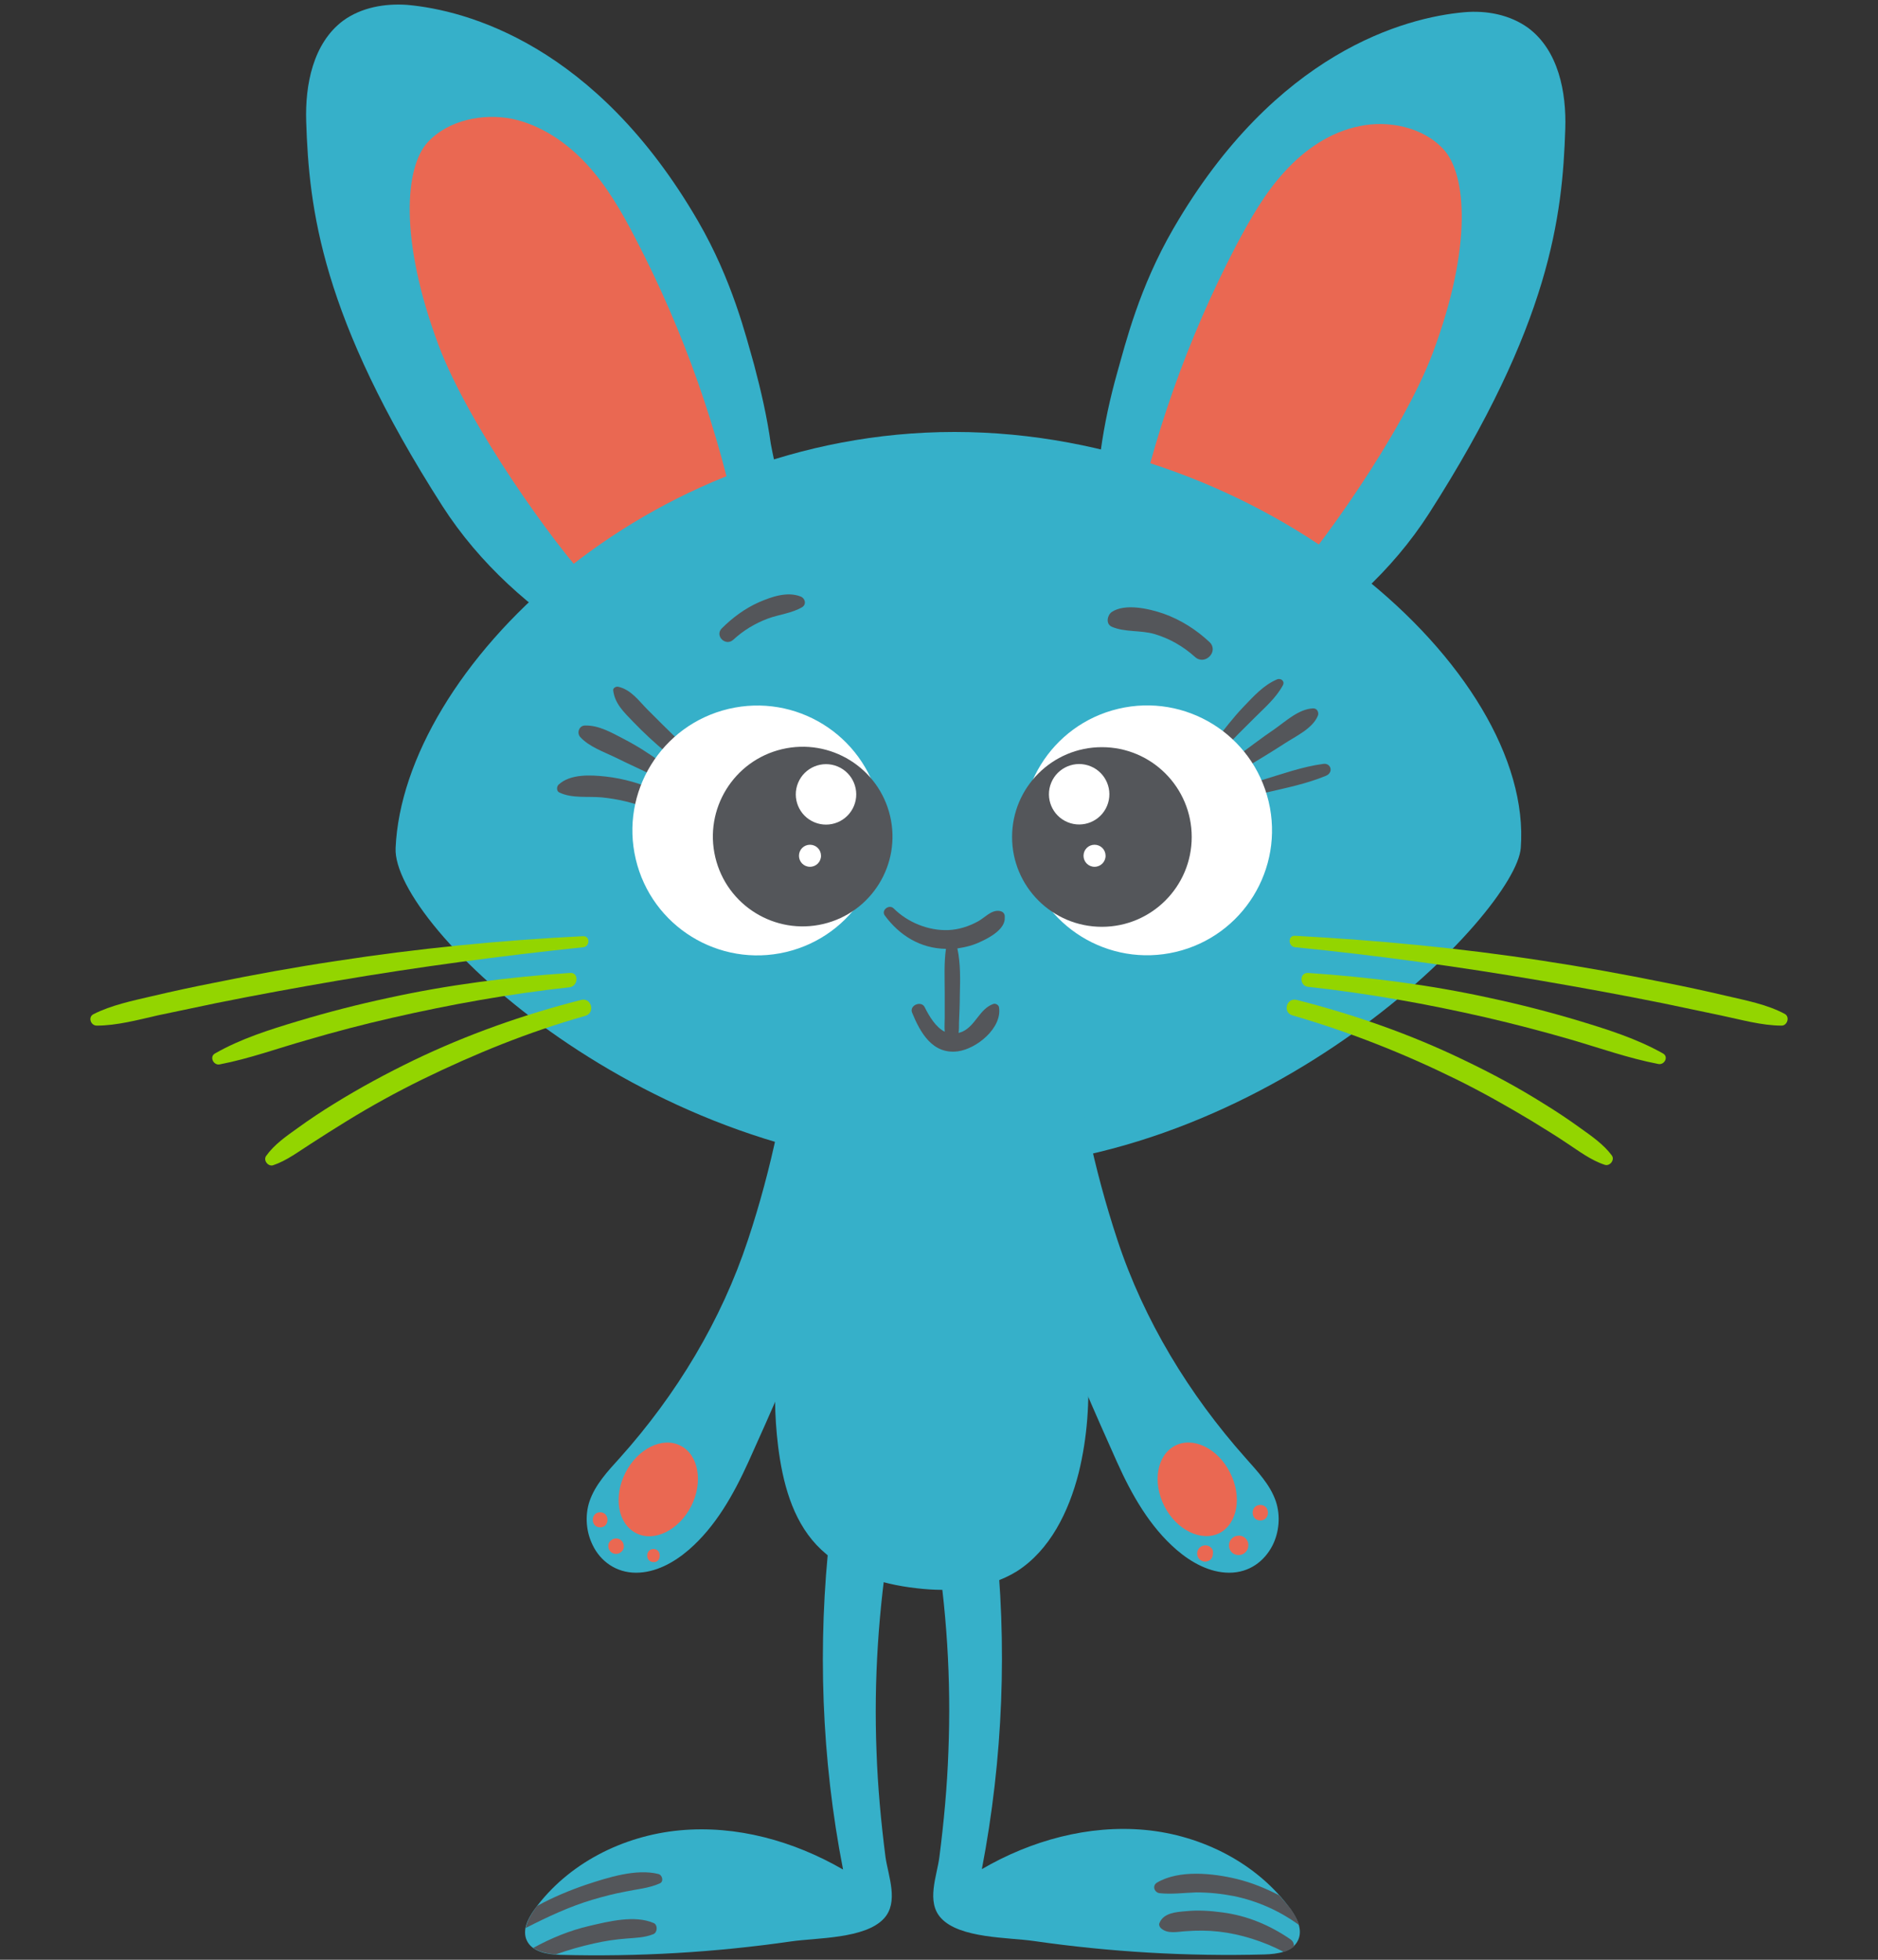 <?xml version="1.0" encoding="utf-8"?>
<!-- Generator: Adobe Illustrator 25.2.3, SVG Export Plug-In . SVG Version: 6.00 Build 0)  -->
<svg version="1.1" id="Layer_1" xmlns="http://www.w3.org/2000/svg" xmlns:xlink="http://www.w3.org/1999/xlink" x="0px" y="0px"
	 viewBox="0 0 460 480" style="enable-background:new 0 0 460 480;" xml:space="preserve">
<rect x="0" y="0" width="460" height="480" fill="#333333" stroke="none"/>
<style type="text/css">
	.st0{fill:#36B0C9;}
	.st1{fill:#EA6852;}
	.st2{fill:#54565A;}
	.st3{fill:#93D500;}
	.st4{fill:#FFFFFF;}
</style>
<g>
	<g>
		<g>
			<path class="st0" d="M273.7,91.1c2-7,5.3-20.6,13.7-35.1c25.1-43.3,56.8-51.7,71.2-53c5.5-0.5,11.3,0.6,15.8,3.9
				c7.3,5.5,9.3,15.6,9,24.7c-0.7,21.3-3.6,47.7-33.4,94.2c-9,14-21.7,25.4-35.9,34l-46.5-31.1c-1.1-5.5,1-12.7,2-18.2
				C270.5,103.9,271.9,97.5,273.7,91.1z"/>
		</g>
		<g>
			<path class="st1" d="M277.2,132.6l26.2,15.6c-0.9,1.2-1.9,2.4-2.8,3.6c-0.4,0.5,0.1,1.1,0.6,1.2c-0.1,0.2-0.2,0.3-0.3,0.5
				c-0.3,0.4-0.1,0.8,0.2,1c-0.9,0.9-1.7,1.7-2.5,2.7c-0.3,0.3,0.1,0.9,0.5,0.6c5.6-3.7,10.4-8.8,15-13.6
				c8.2-8.5,29.4-37.9,36.9-57.9c9.7-26,8.2-43.6,2.6-49.7c-5-5.5-13.6-7.2-20.6-5.7c-7.1,1.4-13.4,5.7-18.3,11.1
				c-4.9,5.3-8.5,11.7-11.9,18.1C290.9,82.9,282.2,107.4,277.2,132.6z"/>
		</g>
	</g>
	<g>
		<path class="st0" d="M184.7,89.3c-2-7-5.3-20.6-13.7-35.1c-25.1-43.3-56.8-51.7-71.2-53C94.3,0.8,88.5,1.8,84,5.1
			c-7.3,5.5-9.3,15.6-9,24.7c0.7,21.3,3.6,47.7,33.4,94.2c9,14,21.7,25.4,35.9,34l46.5-31.1c1.1-5.5-1-12.7-2-18.2
			C187.9,102.2,186.4,95.7,184.7,89.3z"/>
	</g>
	<g>
		<path class="st1" d="M155.6,58.3c-3.3-6.4-7-12.8-11.9-18.1c-4.9-5.3-11.2-9.6-18.3-11.1c-7.1-1.4-15.6,0.3-20.6,5.7
			c-5.6,6-7.1,23.7,2.6,49.7c7.5,20,28.7,49.3,36.9,57.9c4.6,4.8,9.4,9.9,15,13.6c0.4,0.3,0.8-0.3,0.5-0.6c-0.8-0.9-1.7-1.8-2.5-2.7
			c0.3-0.2,0.5-0.6,0.2-1c-0.1-0.2-0.2-0.3-0.3-0.5c0.5-0.1,1-0.7,0.6-1.2c-0.9-1.2-1.9-2.4-2.8-3.6l26.2-15.6
			C176.1,105.6,167.5,81.1,155.6,58.3z"/>
	</g>
	<path class="st0" d="M372.5,207.7c-1.2,15.6-61.7,78.7-137.8,78.7S96,226.6,96.9,207.7c1.9-43.4,60.8-101.9,136.9-101.9
		S375.8,164.4,372.5,207.7z"/>
	<path class="st0" d="M280.5,448.2c-13.9-1.3-28,2.6-40,9.6c5.2-27.1,6.3-55,3.2-82.5l-14.7,1.2c2.9,17.3,4,35,3.3,52.5
		c-0.3,8.6-1.1,17.2-2.2,25.8c-0.6,4.7-3.3,11,0.4,15c4.6,5,16.5,4.7,22.7,5.6c18.7,2.7,37.7,3.8,56.5,3.3c3.2-0.1,7-0.6,8.3-3.6
		c1.1-2.5-0.3-5.3-1.9-7.5C308,456.4,294.4,449.5,280.5,448.2z"/>
	<path class="st0" d="M214.7,429.1c-0.7-17.6,0.5-35.2,3.3-52.5l-14.7-1.2c-3.1,27.4-2.1,55.4,3.2,82.5c-12.1-7-26.1-10.9-40-9.6
		c-13.9,1.3-27.4,8.1-35.6,19.4c-1.6,2.2-3,5-1.9,7.5c1.3,2.9,5.1,3.5,8.3,3.6c18.9,0.5,37.8-0.6,56.5-3.3
		c6.2-0.9,18.1-0.6,22.7-5.6c3.7-4,1.1-10.3,0.4-15C215.8,446.3,215,437.7,214.7,429.1z"/>
	<path class="st0" d="M190.4,277c-1.9,9-4.3,18-7.2,26.7c-6.5,19.7-17.5,37.9-31.4,53.4c-2.9,3.2-6,6.5-7.4,10.6
		c-1.2,3.6-0.8,7.6,0.8,10.8c1.9,3.9,5.7,6.7,10.6,6.7c4.8,0,9.3-2.5,12.9-5.6c6.6-5.7,11-13.6,14.6-21.5
		c11.2-24.8,21.9-49.4,26.7-76.4c0.7-3.8,1.3-7.7,1.8-11.5c0,0.3-13.6,0.4-14.9,0.5C191.3,270.9,191.5,271.8,190.4,277z"/>
	<path class="st0" d="M305.1,357.1c-13.8-15.5-24.9-33.7-31.4-53.4c-2.9-8.8-5.3-17.7-7.2-26.7c-1.1-5.2-0.9-6.1-6.5-6.3
		c-1.3,0-14.8-0.1-14.9-0.5c0.5,3.8,1.1,7.7,1.8,11.5c4.9,27,15.6,51.6,26.7,76.4c3.6,8,8,15.8,14.6,21.5c3.6,3.1,8.1,5.6,12.9,5.6
		c4.9,0,8.6-2.8,10.6-6.7c1.6-3.2,2-7.2,0.8-10.8C311.1,363.6,308,360.4,305.1,357.1z"/>
	<path class="st0" d="M240.7,258.3l-22.1,10.9c-21.2,22.4-31.8,54.5-28,85.1c1.1,8.7,3.4,17.7,9.4,24.1c6.2,6.6,15.5,9.6,24.5,10.6
		c8.4,1,17.3,0.3,24.5-4.1c8.2-5.2,12.8-14.7,15.2-24.1c4.3-17.4,2.4-35.9-2.6-53.1C256.5,290.6,248.6,274.4,240.7,258.3z"/>
	<path class="st2" d="M196.1,146.1c-3.3-1.3-7.2,0.1-10.2,1.4c-3.4,1.5-6.5,3.8-9.1,6.4c-1.8,1.8,0.9,4.5,2.8,2.8
		c2.5-2.3,5.3-4,8.5-5.2c2.7-1,5.9-1.3,8.4-2.8C197.6,148,197.2,146.5,196.1,146.1z"/>
	<path class="st2" d="M285,150.3c-3.5-1.2-9.4-2.6-12.7-0.4c-1.1,0.8-1.5,2.9,0,3.6c3.2,1.4,7.1,0.8,10.5,1.8c3.7,1.1,7,3,9.9,5.6
		c2.4,2.2,5.9-1.3,3.6-3.6C293,154.2,289.2,151.8,285,150.3z"/>
	<path class="st2" d="M312.8,166.4c-3.3,1.4-5.7,4.1-8.2,6.7c-2.6,2.7-4.8,5.7-7.2,8.6c-1.1,1.4,0.8,3.5,2.1,2.1
		c2.5-2.8,5.2-5.4,7.8-8c2.5-2.5,5.2-4.8,6.9-7.9C314.8,166.9,313.8,166,312.8,166.4z"/>
	<path class="st2" d="M321.7,173.5c-3.5,0.1-6.7,3.1-9.4,5c-3.4,2.3-6.6,4.8-9.9,7.2c-1.7,1.3-0.2,4,1.7,2.9c3.5-2.1,7-4.2,10.4-6.4
		c2.7-1.8,7-3.7,8.3-6.9C323.1,174.6,322.7,173.5,321.7,173.5z"/>
	<path class="st2" d="M324.1,187.1c-5.2,0.7-10.1,2.5-15.1,4c-1.9,0.6-1.2,3.5,0.8,3.1c5.1-1.2,10.2-2.2,15-4.2
		C326.7,189.2,326,186.8,324.1,187.1z"/>
	<path class="st2" d="M158.7,173.9c-2.2-2.2-4.1-5-7.3-5.7c-0.5-0.1-1.3,0.3-1.2,0.9c0.4,3.3,2.7,5.4,4.9,7.7
		c2.6,2.7,5.3,5.2,8.2,7.6c2.1,1.7,5.1-1.1,3-3C163.7,178.9,161.2,176.4,158.7,173.9z"/>
	<path class="st2" d="M162.2,186.9c-3-2.2-6.1-4.2-9.4-5.9c-2.9-1.5-6.1-3.4-9.5-3.3c-1.4,0-2.1,1.7-1.2,2.8c2.2,2.4,5.7,3.6,8.6,5
		c3.2,1.6,6.4,3,9.6,4.6C162.5,191.1,164.1,188.3,162.2,186.9z"/>
	<path class="st2" d="M160.9,193.7c-4-1.8-8.1-3-12.5-3.5c-3.7-0.4-8.7-0.7-11.6,2c-0.5,0.5-0.5,1.6,0.2,1.9c3.1,1.5,7,0.9,10.4,1.2
		c4,0.4,7.8,1.3,11.5,2.8C161.6,199.1,163.4,194.8,160.9,193.7z"/>
	<path class="st2" d="M244.7,223.1c-2-0.2-3.5,1.7-5.2,2.6c-2.2,1.2-4.7,2-7.2,2.1c-4.9,0.2-10-1.9-13.4-5.3
		c-1.1-1.1-3.1,0.4-2.2,1.7c3.6,4.9,8.7,8.1,15,8.2c-0.5,3.5-0.3,7.2-0.3,10.7c0,2.1,0,4.1,0,6.2c0,1.1-0.1,2.2,0,3.4
		c-2.2-1.1-3.8-3.8-4.9-6c-0.8-1.7-3.8-0.5-3.1,1.3c2,4.9,5,10.3,11.2,9.5c4.6-0.6,10.9-5.7,10.1-10.8c-0.1-0.6-0.9-1-1.4-0.8
		c-3.4,1.2-4.3,5.3-7.6,6.8c-0.3,0.1-0.6,0.2-0.9,0.3c0.1-0.8,0.1-1.7,0.1-2.6c0.1-2.2,0.2-4.5,0.2-6.7c0.1-3.7,0.2-7.7-0.6-11.4
		c2-0.3,4-0.8,5.8-1.7c2.2-1,6-3.1,5.8-5.9C246.2,223.7,245.6,223.2,244.7,223.1z"/>
	<g>
		<path class="st3" d="M437.1,248.3c-4.3-2.3-9.6-3.3-14.3-4.4c-5.1-1.2-10.2-2.3-15.3-3.3c-9.9-2-19.8-3.8-29.7-5.3
			c-20.1-3.1-40.3-5-60.6-6.1c-1.8-0.1-1.7,2.6,0,2.8c20.2,2,40.4,4.8,60.3,8.2c9.9,1.7,19.8,3.5,29.7,5.5c4.8,1,9.5,2,14.3,3
			c4.8,1,10,2.5,14.9,2.5C437.8,251.2,438.5,249,437.1,248.3z"/>
		<path class="st3" d="M407.3,258c-6.4-3.6-13.4-5.8-20.3-7.9c-7.3-2.2-14.7-4.1-22.2-5.7c-14.6-3.2-29.5-5.1-44.4-6.1
			c-2.2-0.1-2.1,3.2,0,3.4c14.7,1.6,29.2,4.2,43.6,7.5c6.9,1.6,13.8,3.4,20.7,5.4c7.2,2.1,14.2,4.6,21.5,6
			C407.7,260.9,408.8,258.8,407.3,258z"/>
		<path class="st3" d="M387.1,276.3c-2.9-2.1-5.9-4.1-9-6c-6.2-3.9-12.7-7.4-19.4-10.6c-13.2-6.4-27-11.2-41.1-14.8
			c-2.5-0.6-3.5,3.1-1,3.8c13.8,4,27.2,9.3,40,15.6c6.3,3.1,12.5,6.6,18.5,10.2c2.9,1.8,5.9,3.6,8.7,5.5c2.9,1.9,5.9,4.2,9.3,5.3
			c1.2,0.4,2.5-1.2,1.7-2.3C392.8,280.3,389.9,278.3,387.1,276.3z"/>
	</g>
	<g>
		<path class="st3" d="M142.8,229.3c-20.3,1-40.5,3-60.6,6.1c-10,1.5-19.9,3.3-29.7,5.3c-5.1,1-10.2,2.1-15.3,3.3
			c-4.7,1.1-10,2.2-14.3,4.4c-1.4,0.7-0.7,2.8,0.8,2.8c4.9,0,10.1-1.4,14.9-2.5c4.8-1,9.5-2,14.3-3c9.9-2,19.8-3.8,29.7-5.5
			c20-3.4,40.2-6.1,60.3-8.2C144.5,231.8,144.6,229.2,142.8,229.3z"/>
		<path class="st3" d="M139.6,238.3c-14.9,1-29.8,2.9-44.4,6.1c-7.5,1.6-14.9,3.5-22.2,5.7c-7,2.1-14,4.3-20.3,7.9
			c-1.5,0.8-0.4,3,1.1,2.7c7.3-1.4,14.4-4,21.5-6c6.8-2,13.7-3.8,20.7-5.4c14.4-3.3,28.9-5.9,43.6-7.5
			C141.7,241.4,141.8,238.1,139.6,238.3z"/>
		<path class="st3" d="M142.4,244.9c-14.2,3.6-28,8.5-41.1,14.8c-6.6,3.2-13.1,6.7-19.4,10.6c-3.1,1.9-6.1,3.9-9,6
			c-2.8,2-5.7,4-7.7,6.8c-0.8,1.1,0.5,2.7,1.7,2.3c3.3-1.1,6.3-3.4,9.3-5.3c2.9-1.9,5.8-3.7,8.7-5.5c6-3.7,12.2-7.1,18.5-10.2
			c12.9-6.3,26.2-11.7,40-15.6C145.9,248,144.8,244.3,142.4,244.9z"/>
	</g>
	<g>
		
			<ellipse transform="matrix(0.973 -0.23 0.23 0.973 -41.8 48.062)" class="st4" cx="185.5" cy="203.5" rx="30.6" ry="30.6"/>
		<ellipse transform="matrix(0.973 -0.23 0.23 0.973 -41.832 50.652)" class="st2" cx="196.6" cy="205" rx="22" ry="22"/>
		
			<ellipse transform="matrix(0.383 -0.924 0.924 0.383 -54.835 306.905)" class="st4" cx="202.2" cy="194.5" rx="7.4" ry="7.4"/>
		<path class="st4" d="M198.4,206.9c-1.5,0-2.7,1.2-2.7,2.7s1.2,2.7,2.7,2.7s2.7-1.2,2.7-2.7S199.9,206.9,198.4,206.9z"/>
	</g>
	<g>
		
			<ellipse transform="matrix(0.973 -0.23 0.23 0.973 -39.246 69.997)" class="st4" cx="281" cy="203.5" rx="30.6" ry="30.6"/>
		<circle class="st2" cx="269.9" cy="205" r="22"/>
		
			<ellipse transform="matrix(0.383 -0.924 0.924 0.383 -16.577 364.162)" class="st4" cx="264.2" cy="194.5" rx="7.4" ry="7.4"/>
		<path class="st4" d="M268.1,206.9c-1.5,0-2.7,1.2-2.7,2.7s1.2,2.7,2.7,2.7c1.5,0,2.7-1.2,2.7-2.7S269.6,206.9,268.1,206.9z"/>
	</g>
	<path class="st1" d="M287.8,354.1c-4.4,2.3-5.6,8.9-2.6,14.8c3,5.9,9.1,8.8,13.5,6.6c4.4-2.3,5.6-8.9,2.6-14.8
		C298.3,354.7,292.2,351.8,287.8,354.1z"/>
	<path class="st1" d="M166.7,354.1c-4.4-2.3-10.5,0.7-13.5,6.6c-3,5.9-1.9,12.5,2.6,14.8c4.4,2.3,10.5-0.7,13.5-6.6
		C172.3,363,171.1,356.3,166.7,354.1z"/>
	<path class="st1" d="M147,370.4c-2.4,0-2.4,3.7,0,3.7C149.4,374.1,149.4,370.4,147,370.4z"/>
	<path class="st1" d="M150.9,376.8c-1,0-2,0.9-1.9,1.9c0,1,0.8,1.9,1.9,1.9c1,0,2-0.9,1.9-1.9C152.8,377.7,152,376.8,150.9,376.8z"
		/>
	<path class="st1" d="M160.1,379.4c-2.1,0-2.1,3.2,0,3.2C162.1,382.7,162.1,379.4,160.1,379.4z"/>
	<path class="st1" d="M295.3,378.5C295.3,378.5,295.3,378.5,295.3,378.5c-0.9,0-1.6,0.5-1.9,1.2c-0.3,0.7-0.2,1.6,0.4,2.2
		c0.5,0.5,1.2,0.7,1.9,0.5c0.9-0.2,1.4-1,1.4-1.9c0,0,0,0,0-0.1C297.3,379.4,296.3,378.5,295.3,378.5z"/>
	<path class="st1" d="M302.9,376.2c0,0-0.1,0-0.1,0c-0.8,0.2-1.5,0.9-1.7,1.7c-0.2,0.8,0,1.7,0.6,2.3c0.6,0.6,1.5,0.8,2.3,0.6
		c0.8-0.2,1.5-0.9,1.7-1.7c0,0,0-0.1,0-0.1c0.2-0.8,0-1.6-0.6-2.2S303.7,376,302.9,376.2z"/>
	<path class="st1" d="M308.7,368.6c-2.5,0-2.5,3.8,0,3.8C311.2,372.4,311.2,368.6,308.7,368.6z"/>
	<path class="st2" d="M161.3,459c-5.5-1.4-12.5,0.9-17.7,2.6c-4.1,1.4-8.2,3.1-12,5.2c-0.2,0.3-0.4,0.5-0.6,0.8
		c-1,1.4-1.9,3-2.2,4.6c5.3-2.7,10.6-5.2,16.3-6.9c2.7-0.8,5.4-1.5,8.1-2c2.8-0.6,5.7-0.8,8.4-2C162.6,460.9,162.3,459.3,161.3,459z
		"/>
	<path class="st2" d="M160.1,471c-4.6-2-11-0.4-15.7,0.7c-4.8,1.1-9.4,3-13.8,5.4c1.5,1,3.6,1.4,5.5,1.6c3.1-1.1,6.2-2,9.4-2.7
		c2.6-0.6,5.3-1,8-1.2c2.3-0.2,4.4-0.2,6.6-1.1C161.1,473.2,161.1,471.4,160.1,471z"/>
	<path class="st2" d="M313.3,464.2c-3.3-1.7-6.7-3.1-10.4-4c-5.8-1.4-14.1-2.3-19.5,0.9c-1.3,0.8-0.6,2.5,0.7,2.6
		c2.9,0.3,6-0.1,8.9-0.2c3.1,0,6.1,0.3,9.2,0.9c5.8,1.2,11.2,3.6,16,7.1c-0.4-1.4-1.2-2.7-2-3.9
		C315.2,466.4,314.3,465.3,313.3,464.2z"/>
	<path class="st2" d="M316.1,475c-5.1-3.5-10.6-5.8-16.7-6.6c-2.9-0.4-6-0.6-8.9-0.3c-2.4,0.2-5.5,0.4-6.5,2.9
		c-0.2,0.4,0,0.9,0.3,1.2c1.6,1.6,4.2,0.9,6.2,0.8c2.7-0.2,5.3-0.2,8,0.1c5.4,0.6,11,2.4,15.8,4.9c0,0,0.1,0,0.1,0.1
		c0.9-0.3,1.8-0.7,2.5-1.3C317,476.2,316.8,475.5,316.1,475z"/>
</g>
</svg>
